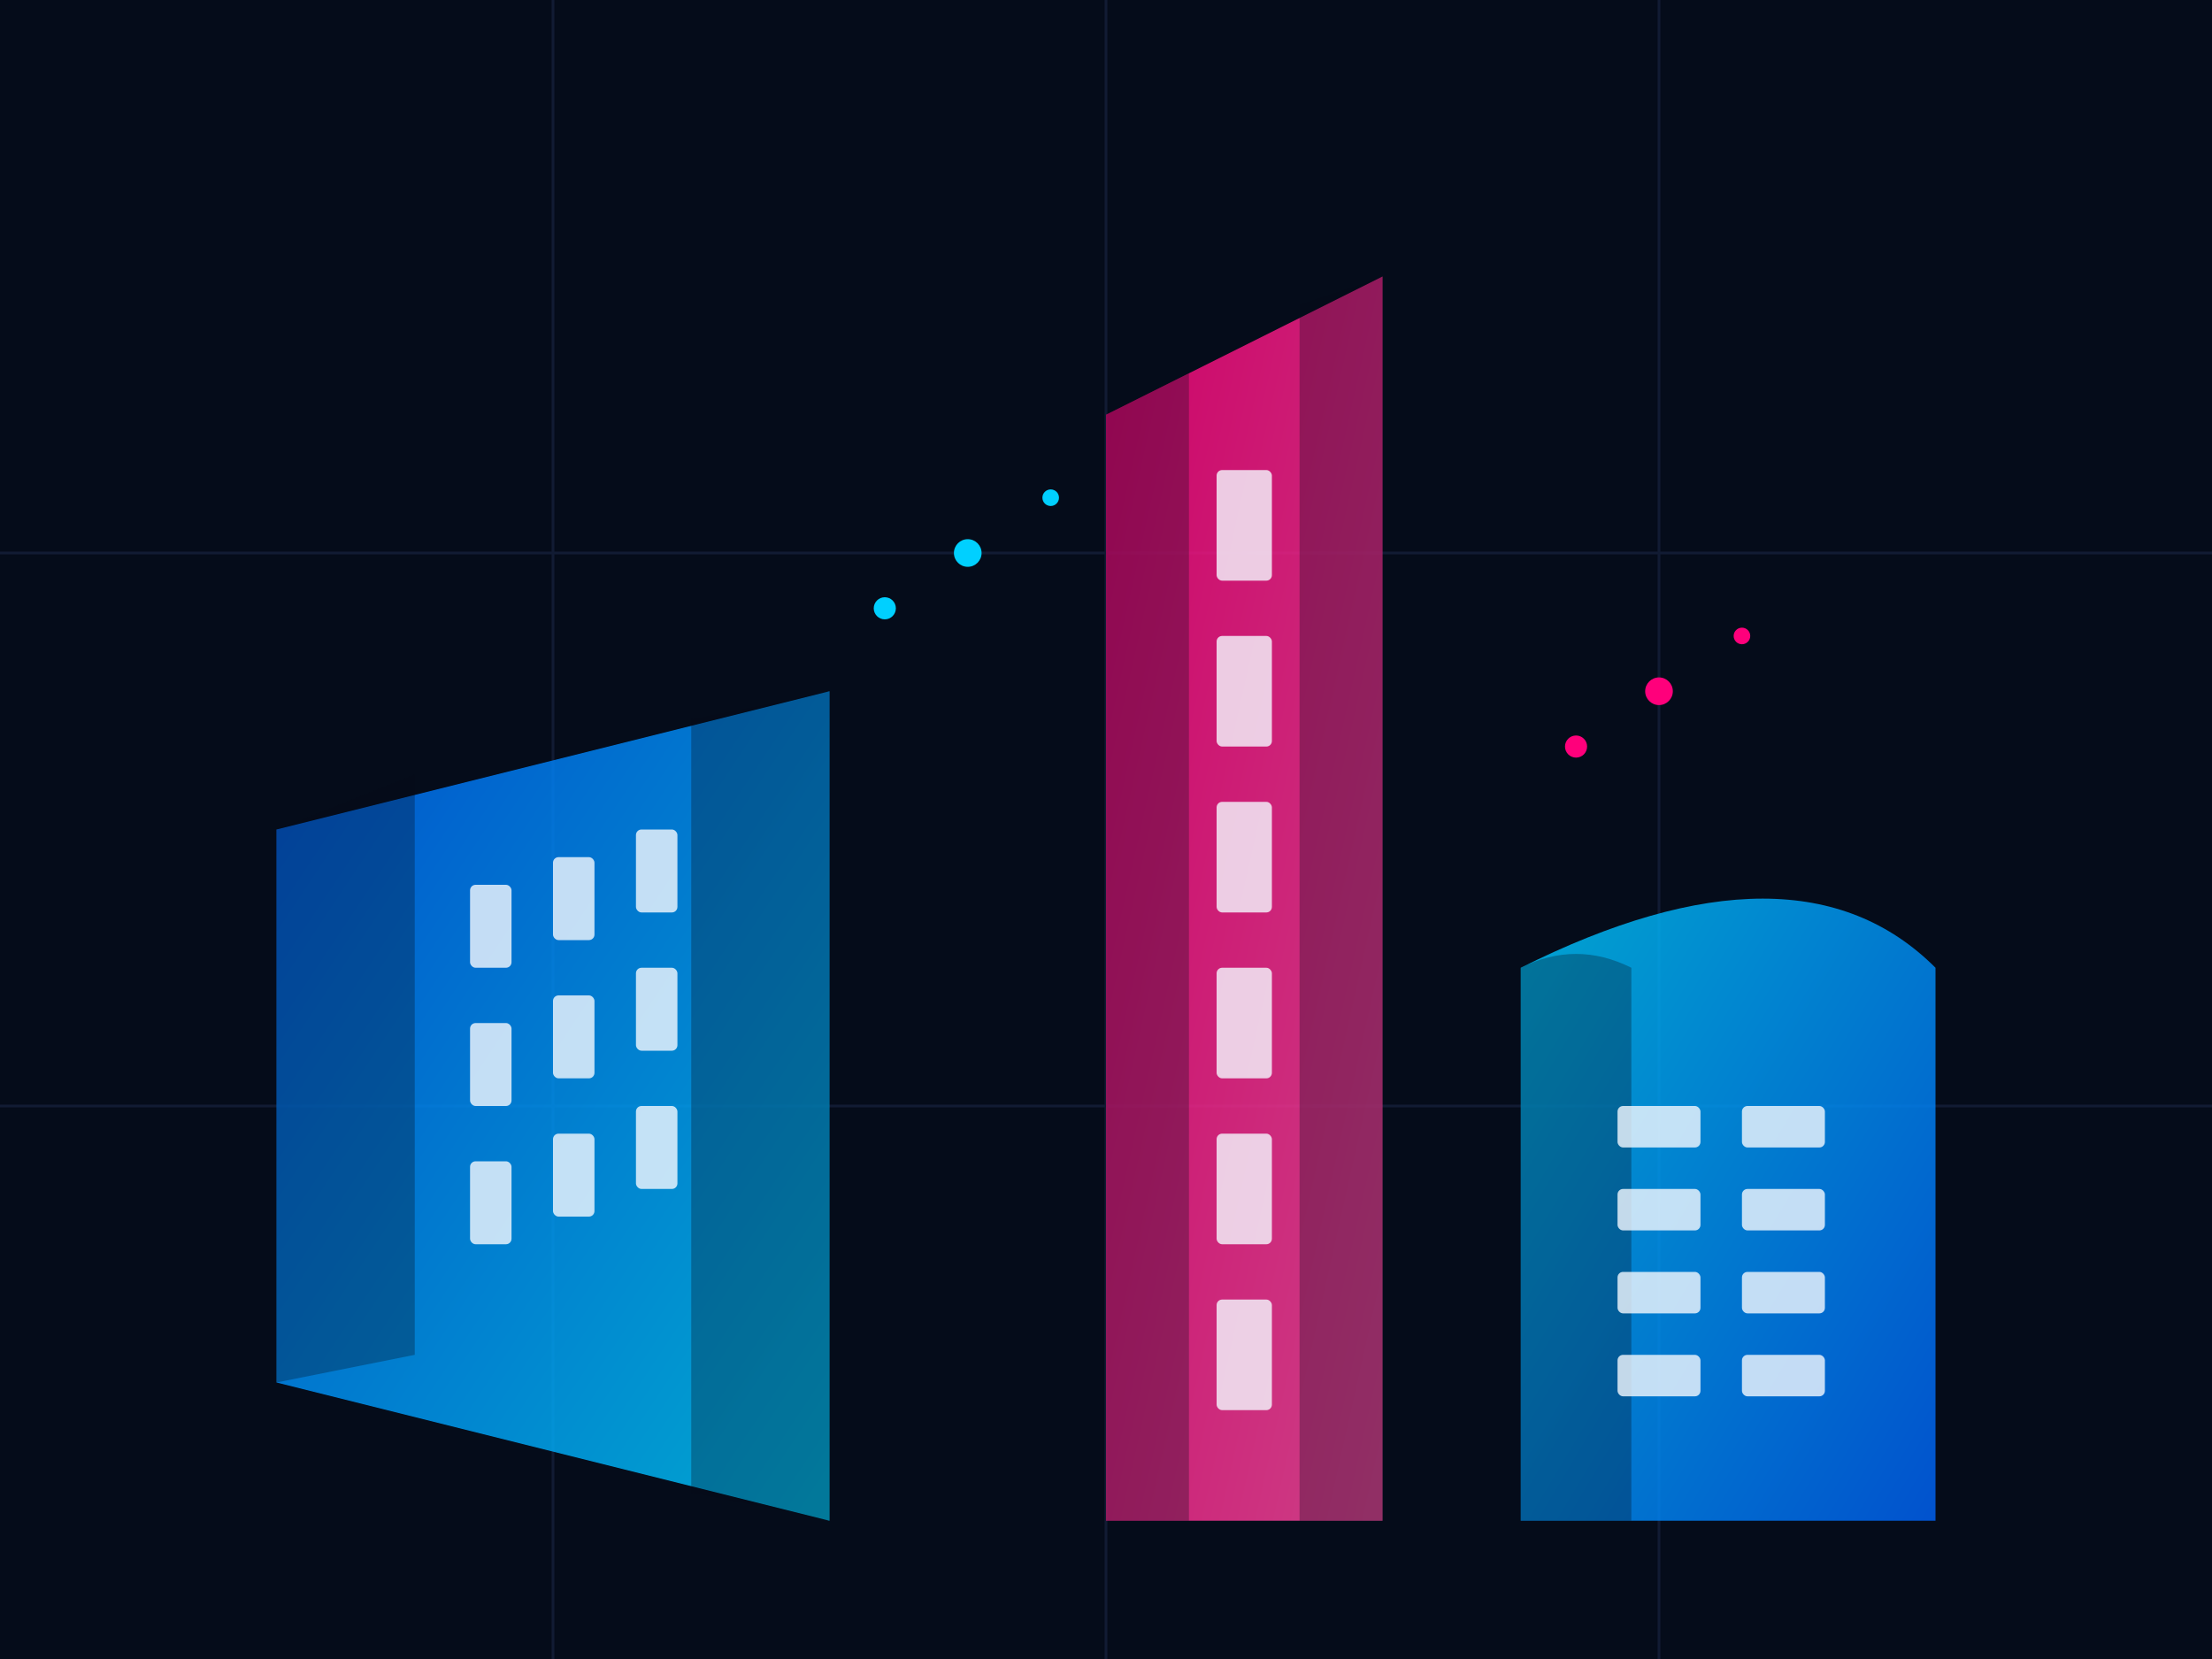 <svg width="800" height="600" viewBox="0 0 800 600" xmlns="http://www.w3.org/2000/svg">
  <defs>
    <linearGradient id="buildingGradient1" x1="0%" y1="0%" x2="100%" y2="100%">
      <stop offset="0%" stop-color="#0064fb" stop-opacity="0.8" />
      <stop offset="100%" stop-color="#00d0ff" stop-opacity="0.8" />
    </linearGradient>
    <linearGradient id="buildingGradient2" x1="0%" y1="0%" x2="100%" y2="100%">
      <stop offset="0%" stop-color="#ff007b" stop-opacity="0.8" />
      <stop offset="100%" stop-color="#ff4da2" stop-opacity="0.8" />
    </linearGradient>
    <linearGradient id="buildingGradient3" x1="0%" y1="0%" x2="100%" y2="100%">
      <stop offset="0%" stop-color="#00d0ff" stop-opacity="0.8" />
      <stop offset="100%" stop-color="#0064fb" stop-opacity="0.8" />
    </linearGradient>
  </defs>
  
  <!-- Background Grid -->
  <path d="M0 0 L800 0 L800 600 L0 600 Z" fill="#050c1a" />
  <path d="M0 200 L800 200" stroke="#111b33" stroke-width="1" />
  <path d="M0 400 L800 400" stroke="#111b33" stroke-width="1" />
  <path d="M200 0 L200 600" stroke="#111b33" stroke-width="1" />
  <path d="M400 0 L400 600" stroke="#111b33" stroke-width="1" />
  <path d="M600 0 L600 600" stroke="#111b33" stroke-width="1" />
  
  <!-- Futuristic Buildings -->
  <!-- Building 1 -->
  <path d="M100 300 L300 250 L300 550 L100 500 Z" fill="url(#buildingGradient1)" />
  <path d="M100 300 L150 280 L150 490 L100 500 Z" fill="#050c1a" opacity="0.3" />
  <path d="M250 260 L300 250 L300 550 L250 540 Z" fill="#050c1a" opacity="0.3" />
  
  <!-- Windows -->
  <rect x="170" y="320" width="15" height="30" rx="2" fill="#f5f8ff" opacity="0.8" />
  <rect x="200" y="310" width="15" height="30" rx="2" fill="#f5f8ff" opacity="0.8" />
  <rect x="230" y="300" width="15" height="30" rx="2" fill="#f5f8ff" opacity="0.8" />
  
  <rect x="170" y="370" width="15" height="30" rx="2" fill="#f5f8ff" opacity="0.8" />
  <rect x="200" y="360" width="15" height="30" rx="2" fill="#f5f8ff" opacity="0.8" />
  <rect x="230" y="350" width="15" height="30" rx="2" fill="#f5f8ff" opacity="0.8" />
  
  <rect x="170" y="420" width="15" height="30" rx="2" fill="#f5f8ff" opacity="0.8" />
  <rect x="200" y="410" width="15" height="30" rx="2" fill="#f5f8ff" opacity="0.8" />
  <rect x="230" y="400" width="15" height="30" rx="2" fill="#f5f8ff" opacity="0.8" />
  
  <!-- Building 2 - Tall Tower -->
  <path d="M400 150 L500 100 L500 550 L400 550 Z" fill="url(#buildingGradient2)" />
  <path d="M400 150 L430 135 L430 550 L400 550 Z" fill="#050c1a" opacity="0.3" />
  <path d="M470 110 L500 100 L500 550 L470 550 Z" fill="#050c1a" opacity="0.3" />
  
  <!-- Windows -->
  <rect x="440" y="170" width="20" height="40" rx="2" fill="#f5f8ff" opacity="0.8" />
  <rect x="440" y="230" width="20" height="40" rx="2" fill="#f5f8ff" opacity="0.8" />
  <rect x="440" y="290" width="20" height="40" rx="2" fill="#f5f8ff" opacity="0.8" />
  <rect x="440" y="350" width="20" height="40" rx="2" fill="#f5f8ff" opacity="0.8" />
  <rect x="440" y="410" width="20" height="40" rx="2" fill="#f5f8ff" opacity="0.8" />
  <rect x="440" y="470" width="20" height="40" rx="2" fill="#f5f8ff" opacity="0.8" />
  
  <!-- Building 3 - Curved Structure -->
  <path d="M550 350 Q650 300 700 350 L700 550 L550 550 Z" fill="url(#buildingGradient3)" />
  <path d="M550 350 Q570 340 590 350 L590 550 L550 550 Z" fill="#050c1a" opacity="0.3" />
  
  <!-- Windows -->
  <rect x="585" y="400" width="30" height="15" rx="2" fill="#f5f8ff" opacity="0.8" />
  <rect x="630" y="400" width="30" height="15" rx="2" fill="#f5f8ff" opacity="0.8" />
  
  <rect x="585" y="430" width="30" height="15" rx="2" fill="#f5f8ff" opacity="0.8" />
  <rect x="630" y="430" width="30" height="15" rx="2" fill="#f5f8ff" opacity="0.8" />
  
  <rect x="585" y="460" width="30" height="15" rx="2" fill="#f5f8ff" opacity="0.8" />
  <rect x="630" y="460" width="30" height="15" rx="2" fill="#f5f8ff" opacity="0.8" />
  
  <rect x="585" y="490" width="30" height="15" rx="2" fill="#f5f8ff" opacity="0.8" />
  <rect x="630" y="490" width="30" height="15" rx="2" fill="#f5f8ff" opacity="0.8" />
  
  <!-- Flying Elements -->
  <circle cx="350" cy="200" r="5" fill="#00d0ff" />
  <circle cx="380" cy="180" r="3" fill="#00d0ff" />
  <circle cx="320" cy="220" r="4" fill="#00d0ff" />
  
  <circle cx="600" cy="250" r="5" fill="#ff007b" />
  <circle cx="630" cy="230" r="3" fill="#ff007b" />
  <circle cx="570" cy="270" r="4" fill="#ff007b" />
</svg>
